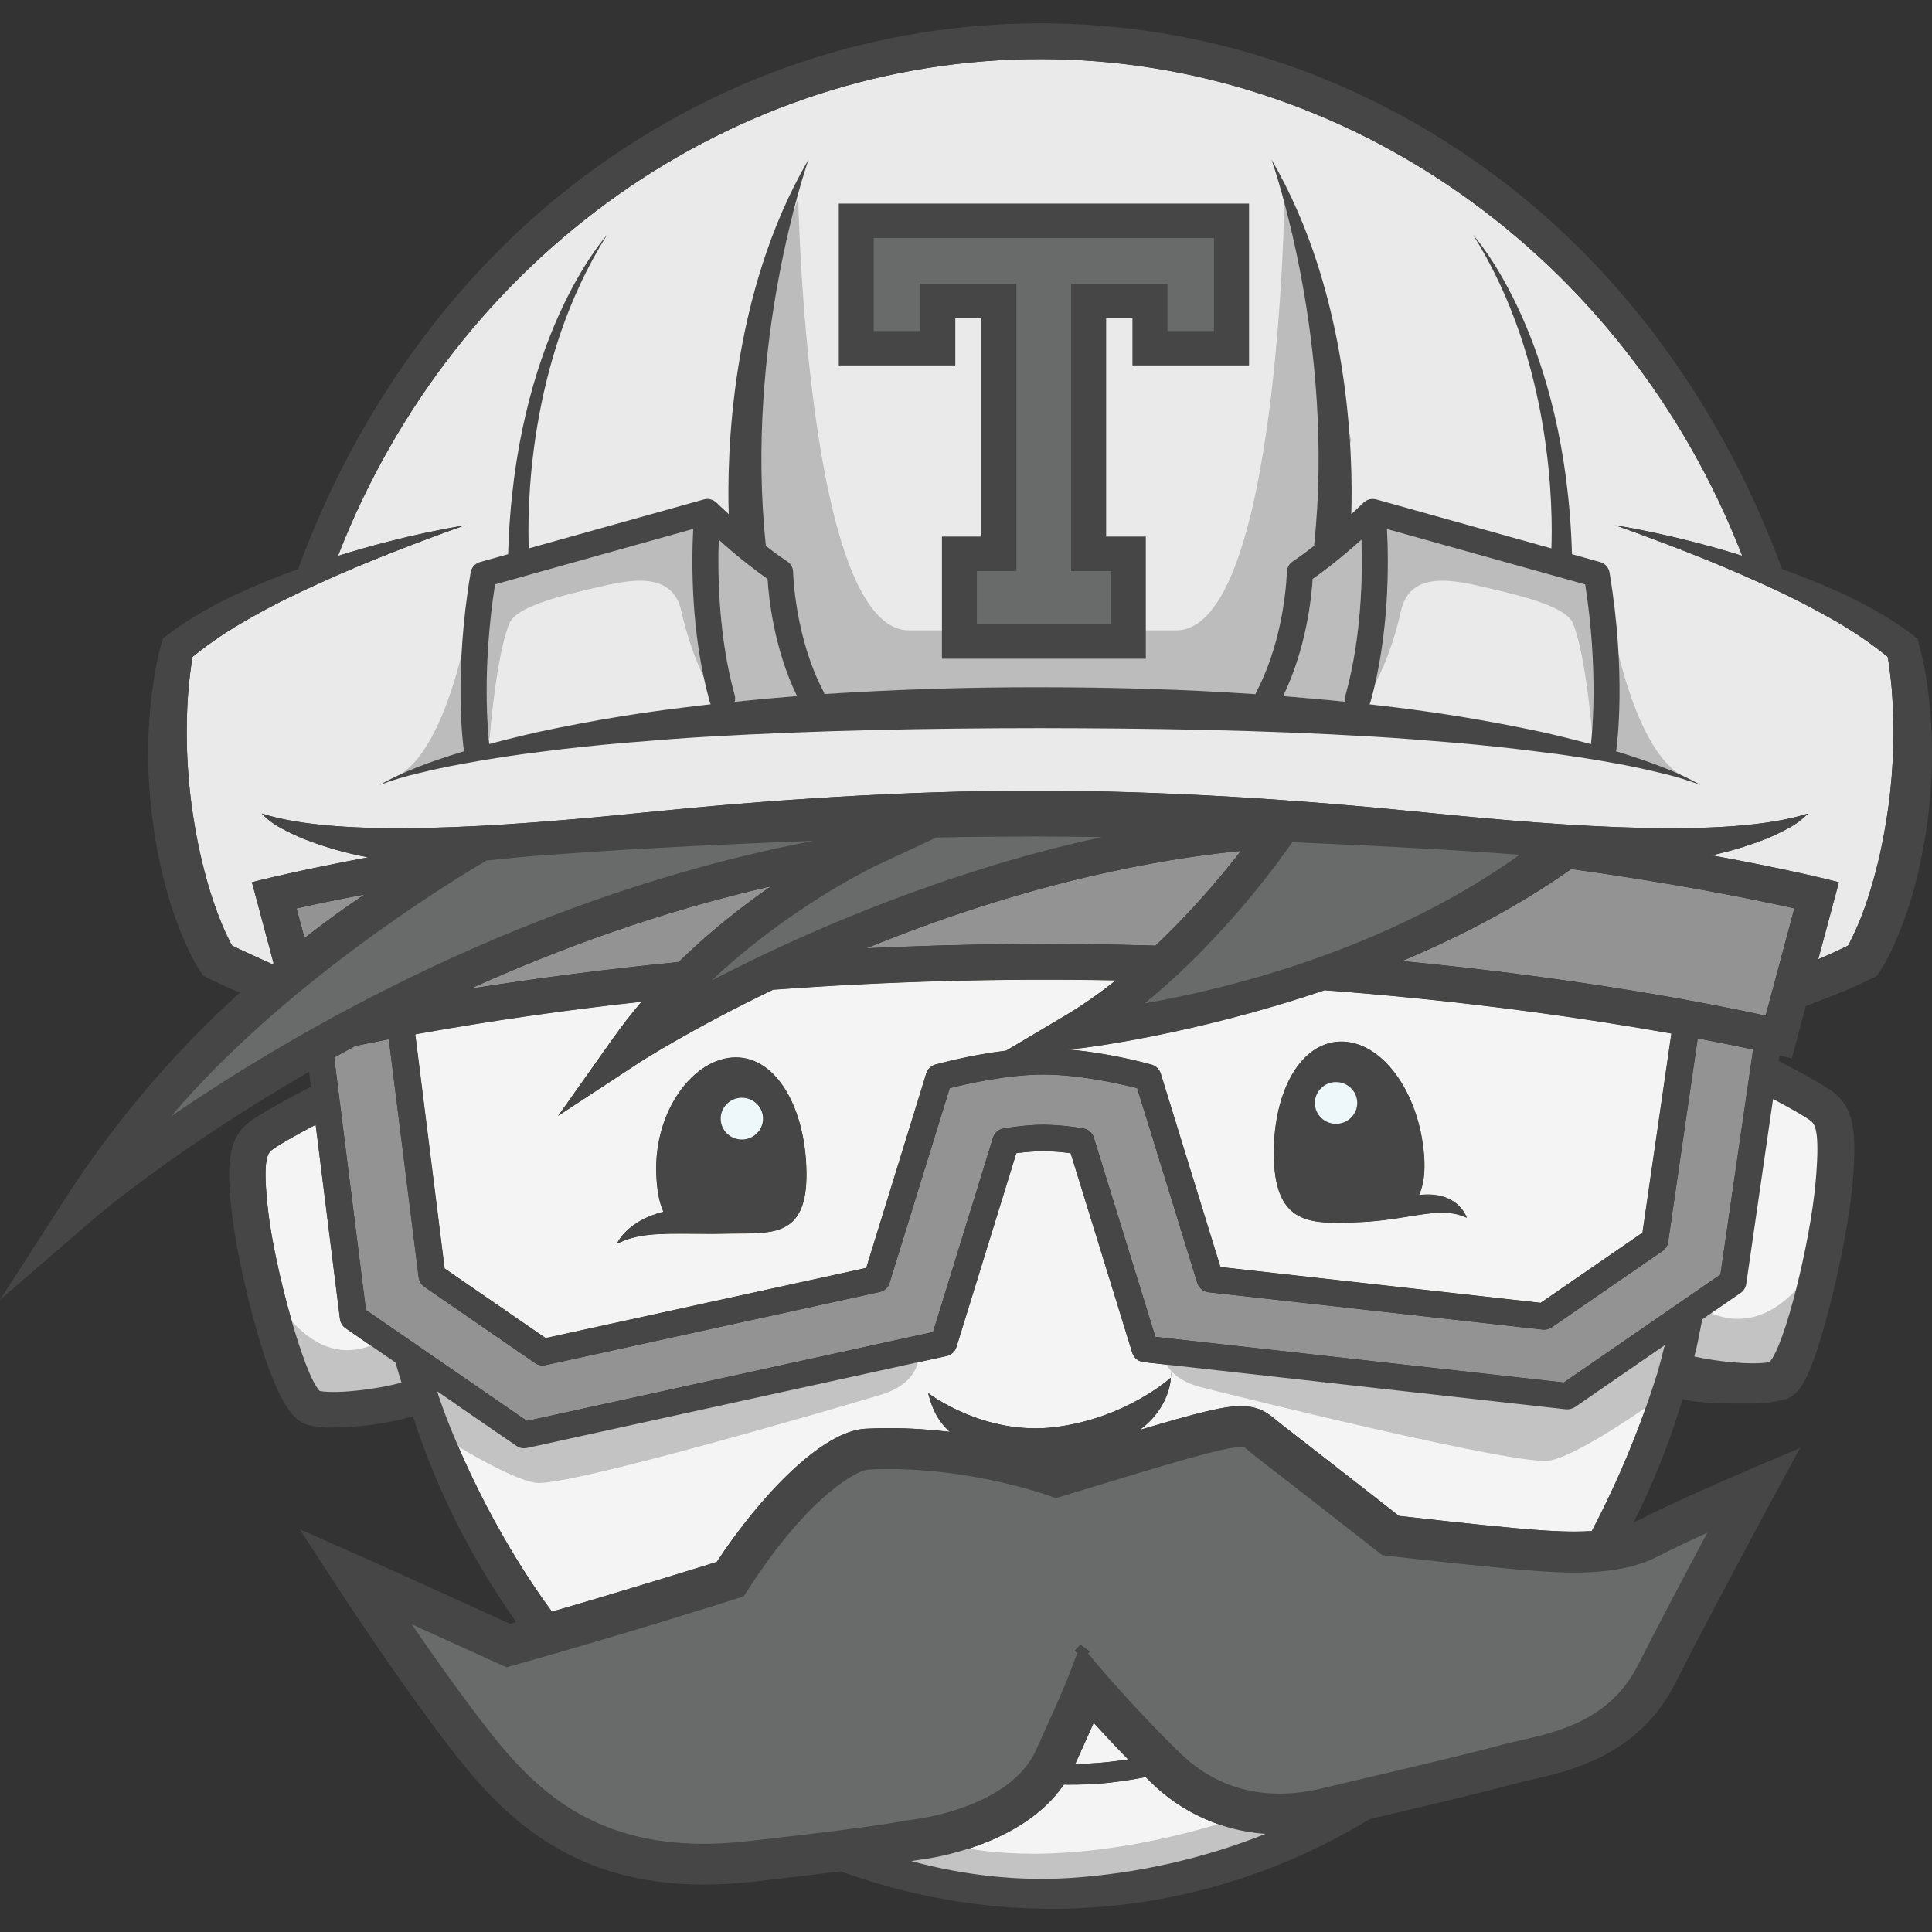 <svg width="26" height="26" viewBox="0 0 26 26" fill="none" xmlns="http://www.w3.org/2000/svg">
<rect x="0" y="0" width="26" height="26" fill="#333333" stroke="none"/>
<path d="M25.459 9.279C25.446 9.131 25.428 8.985 25.404 8.839C25.162 8.644 24.903 8.469 24.63 8.318C24.328 8.147 24.017 7.99 23.699 7.85C23.38 7.704 23.056 7.567 22.729 7.439C22.566 7.374 22.401 7.311 22.236 7.25C22.071 7.187 21.904 7.128 21.737 7.068C22.087 7.127 22.435 7.201 22.779 7.29C23.003 7.347 23.225 7.411 23.447 7.479C21.872 3.432 18.107 0.795 13.997 0.795C9.886 0.795 6.122 3.432 4.548 7.481C4.77 7.412 4.992 7.349 5.216 7.291C5.56 7.202 5.908 7.128 6.258 7.069C6.09 7.129 5.924 7.188 5.759 7.251C5.594 7.312 5.429 7.375 5.265 7.44C4.937 7.57 4.613 7.704 4.295 7.851C3.977 7.994 3.664 8.148 3.365 8.319C3.089 8.475 2.825 8.647 2.591 8.84C2.567 8.986 2.549 9.133 2.536 9.28C2.521 9.452 2.515 9.625 2.513 9.799C2.51 10.146 2.533 10.493 2.578 10.836C2.626 11.18 2.69 11.523 2.786 11.854C2.832 12.018 2.885 12.181 2.947 12.34C2.992 12.457 3.043 12.571 3.1 12.683L3.122 12.725L3.201 12.763L3.357 12.837C3.444 12.876 3.565 12.932 3.665 12.976C3.671 12.972 3.676 12.967 3.681 12.962L3.39 11.873C3.452 11.856 4.003 11.716 4.954 11.538C4.657 11.483 4.367 11.4 4.087 11.29C3.984 11.248 3.883 11.2 3.786 11.147C3.688 11.095 3.598 11.029 3.521 10.949C4.566 11.284 6.725 11.132 8.643 10.937C10.398 10.759 12.157 10.644 13.925 10.64C15.694 10.644 17.453 10.759 19.207 10.937C21.127 11.132 23.285 11.284 24.329 10.949C24.253 11.029 24.163 11.096 24.065 11.147C23.968 11.2 23.867 11.247 23.765 11.29C23.558 11.371 23.345 11.438 23.128 11.49C23.096 11.498 23.063 11.504 23.031 11.511C24.074 11.701 24.681 11.856 24.746 11.873L24.468 12.91C24.524 12.886 24.581 12.862 24.636 12.837L24.793 12.763L24.871 12.725L24.893 12.683C24.949 12.571 25.001 12.457 25.047 12.34C25.108 12.183 25.161 12.019 25.208 11.854C25.303 11.523 25.367 11.181 25.416 10.836C25.484 10.32 25.499 9.798 25.459 9.279Z" fill="#EAEAEA"/>
<path fill-rule="evenodd" clip-rule="evenodd" d="M14.768 23.726C14.907 23.715 15.045 23.699 15.182 23.678C15.003 23.494 14.844 23.323 14.718 23.185C14.657 23.322 14.576 23.505 14.469 23.739L14.501 23.739C14.559 23.739 14.622 23.735 14.684 23.731C14.712 23.729 14.741 23.727 14.768 23.726ZM17.031 24.68C16.446 24.638 15.896 24.389 15.483 23.979C15.461 23.958 15.439 23.936 15.419 23.915C15.209 23.957 14.997 23.987 14.784 24.005C14.752 24.006 14.719 24.008 14.687 24.01C14.63 24.013 14.573 24.016 14.512 24.016L14.372 24.017L14.318 24.016C13.746 24.853 12.477 25.016 12.419 25.022C12.367 25.029 12.315 25.037 12.264 25.046C12.96 25.239 13.684 25.315 14.405 25.273C15.307 25.213 16.193 25.013 17.031 24.68Z" fill="#F4F4F4"/>
<path fill-rule="evenodd" clip-rule="evenodd" d="M16.564 11.623L16.7 11.451C16.279 11.493 15.859 11.553 15.443 11.631C14.037 11.89 12.739 12.321 11.659 12.762C12.955 12.699 14.254 12.687 15.551 12.726C15.913 12.381 16.252 12.012 16.564 11.623ZM9.133 12.947C9.518 12.573 9.934 12.232 10.377 11.927C8.892 12.266 7.526 12.765 6.329 13.306C7.26 13.158 8.195 13.039 9.133 12.947ZM23.593 14.124L23.153 17.153L21.045 18.605L15.549 17.991L14.721 15.31C14.701 15.245 14.645 15.196 14.577 15.185C14.401 15.155 14.222 15.139 14.043 15.136C13.892 15.136 13.713 15.153 13.508 15.185C13.44 15.197 13.384 15.245 13.364 15.31L12.557 17.925L7.091 19.122L4.925 17.629L4.498 14.231C4.591 14.179 4.685 14.127 4.781 14.076C4.915 14.048 5.065 14.018 5.233 13.986L5.635 17.193C5.641 17.243 5.67 17.288 5.711 17.317L7.201 18.344C7.243 18.372 7.295 18.382 7.344 18.371L11.838 17.387C11.902 17.374 11.953 17.327 11.971 17.266L12.781 14.644C12.998 14.589 13.554 14.461 14.043 14.461C14.53 14.461 15.087 14.589 15.304 14.644L16.113 17.266C16.134 17.334 16.194 17.383 16.266 17.391L20.76 17.893C20.804 17.898 20.848 17.887 20.884 17.862L22.374 16.835C22.415 16.807 22.442 16.763 22.449 16.714L22.847 13.974C23.146 14.031 23.396 14.082 23.593 14.124ZM23.761 13.668L24.148 12.224C23.586 12.099 22.552 11.89 21.145 11.694C20.426 12.202 19.639 12.609 18.866 12.933C21.232 13.16 22.97 13.496 23.761 13.668Z" fill="#939393"/>
<path fill-rule="evenodd" clip-rule="evenodd" d="M14.332 13.668C14.57 13.527 14.798 13.365 15.015 13.193C13.477 13.164 11.938 13.206 10.404 13.319C9.285 13.858 8.6 14.301 8.585 14.312L7.51 15.017L8.248 13.974C8.37 13.802 8.5 13.638 8.632 13.481C7.613 13.592 6.598 13.738 5.589 13.919L5.984 17.07L7.343 18.006L11.657 17.062L12.464 14.445C12.482 14.387 12.528 14.343 12.587 14.326L12.589 14.325C12.631 14.314 13.054 14.197 13.54 14.138L14.332 13.668ZM9.315 16.604C8.873 16.6 8.571 16.598 8.299 16.742C8.307 16.724 8.441 16.428 8.928 16.308C8.874 16.191 8.841 16.029 8.832 15.804C8.798 14.942 9.339 14.235 9.897 14.23C10.456 14.225 10.845 14.922 10.854 15.785C10.862 16.597 10.451 16.599 9.937 16.601C9.905 16.601 9.872 16.601 9.839 16.601L9.675 16.604L9.671 16.604C9.61 16.605 9.551 16.606 9.494 16.605C9.432 16.605 9.372 16.604 9.315 16.604ZM19.739 16.389C19.733 16.368 19.616 16.021 19.096 16.082C19.157 15.954 19.183 15.781 19.164 15.543C19.095 14.682 18.586 13.998 18.029 14.017C17.471 14.037 17.113 14.75 17.144 15.614C17.174 16.476 17.643 16.47 18.201 16.451C18.501 16.445 18.748 16.405 18.959 16.371C19.275 16.32 19.514 16.282 19.739 16.389ZM22.103 16.589L22.492 13.909C21.395 13.713 19.79 13.475 17.825 13.326C16.05 13.928 14.565 14.108 14.475 14.114L14.372 14.121C14.752 14.157 15.129 14.226 15.498 14.326C15.556 14.344 15.603 14.388 15.621 14.446L16.424 17.05L20.733 17.532L22.103 16.589Z" fill="#E5CBA4"/>
<path fill-rule="evenodd" clip-rule="evenodd" d="M14.332 13.668C14.57 13.527 14.798 13.365 15.015 13.193C13.477 13.164 11.938 13.206 10.404 13.319C9.285 13.858 8.6 14.301 8.585 14.312L7.51 15.017L8.248 13.974C8.37 13.802 8.5 13.638 8.632 13.481C7.613 13.592 6.598 13.738 5.589 13.919L5.984 17.07L7.343 18.006L11.657 17.062L12.464 14.445C12.482 14.387 12.528 14.343 12.587 14.326L12.589 14.325C12.631 14.314 13.054 14.197 13.54 14.138L14.332 13.668ZM9.315 16.604C8.873 16.6 8.571 16.598 8.299 16.742C8.307 16.724 8.441 16.428 8.928 16.308C8.874 16.191 8.841 16.029 8.832 15.804C8.798 14.942 9.339 14.235 9.897 14.23C10.456 14.225 10.845 14.922 10.854 15.785C10.862 16.597 10.451 16.599 9.937 16.601C9.905 16.601 9.872 16.601 9.839 16.601L9.675 16.604L9.671 16.604C9.61 16.605 9.551 16.606 9.494 16.605C9.432 16.605 9.372 16.604 9.315 16.604ZM19.739 16.389C19.733 16.368 19.616 16.021 19.096 16.082C19.157 15.954 19.183 15.781 19.164 15.543C19.095 14.682 18.586 13.998 18.029 14.017C17.471 14.037 17.113 14.75 17.144 15.614C17.174 16.476 17.643 16.47 18.201 16.451C18.501 16.445 18.748 16.405 18.959 16.371C19.275 16.32 19.514 16.282 19.739 16.389ZM22.103 16.589L22.492 13.909C21.395 13.713 19.79 13.475 17.825 13.326C16.05 13.928 14.565 14.108 14.475 14.114L14.372 14.121C14.752 14.157 15.129 14.226 15.498 14.326C15.556 14.344 15.603 14.388 15.621 14.446L16.424 17.05L20.733 17.532L22.103 16.589Z" fill="#F4F4F4"/>
<path fill-rule="evenodd" clip-rule="evenodd" d="M5.403 18.606C5.375 18.518 5.348 18.427 5.322 18.338L4.651 17.875C4.609 17.846 4.582 17.801 4.575 17.751L4.248 15.135C4.006 15.263 3.726 15.42 3.651 15.482C3.587 15.534 3.537 15.669 3.608 16.292C3.695 17.061 4.09 18.509 4.303 18.72C4.558 18.764 5.125 18.687 5.403 18.606ZM15.756 18.541L15.776 18.374L15.39 18.33C15.318 18.323 15.258 18.273 15.237 18.205L14.409 15.519C14.269 15.501 14.147 15.492 14.042 15.492C13.938 15.492 13.816 15.501 13.677 15.519L12.871 18.127C12.852 18.189 12.802 18.235 12.738 18.249L7.091 19.486C7.042 19.497 6.99 19.486 6.948 19.457L6.743 19.316L6.129 18.893V18.892L5.88 18.721C5.894 18.765 5.91 18.809 5.926 18.852C5.929 18.862 5.933 18.873 5.937 18.884L5.937 18.884C5.985 19.023 6.46 20.371 7.427 21.689C8.453 21.391 9.341 21.114 9.637 21.022L9.645 21.02C10.229 20.135 11.059 19.257 11.649 19.227C11.751 19.222 11.857 19.219 11.961 19.219C12.251 19.219 12.527 19.239 12.782 19.269C12.59 19.098 12.534 18.9 12.501 18.787C12.497 18.772 12.493 18.759 12.489 18.747C12.489 18.747 13.243 19.327 14.202 19.205C15.16 19.084 15.756 18.541 15.756 18.541Z" fill="#F4F4F4"/>
<path d="M22.221 18.23L22.403 18.104C22.373 18.228 22.34 18.352 22.306 18.474C22.077 19.209 21.781 19.922 21.422 20.605C21.348 20.61 21.271 20.612 21.187 20.612C20.931 20.612 20.669 20.591 20.38 20.565C19.877 20.52 19.079 20.429 18.826 20.401C18.302 19.99 17.776 19.58 17.248 19.171L17.183 19.118C17.074 19.027 16.95 18.924 16.7 18.924C16.472 18.924 16.14 19.006 15.336 19.245C15.754 18.938 15.756 18.542 15.756 18.542L15.776 18.375L21.073 18.967C21.117 18.972 21.161 18.961 21.197 18.936L21.729 18.569L22.221 18.23Z" fill="#F4F4F4"/>
<path fill-rule="evenodd" clip-rule="evenodd" d="M18.107 9.355C18.327 8.568 18.338 7.728 18.323 7.264C18.146 7.421 17.907 7.623 17.666 7.792C17.651 8.034 17.583 8.723 17.27 9.369C17.549 9.391 17.828 9.416 18.107 9.445C18.099 9.415 18.099 9.384 18.107 9.355ZM10.726 9.367C10.412 8.722 10.344 8.034 10.329 7.792C10.088 7.623 9.849 7.421 9.674 7.264C9.658 7.729 9.669 8.57 9.888 9.355C9.896 9.384 9.896 9.415 9.888 9.444C10.167 9.415 10.446 9.389 10.726 9.367Z" fill="#BCBCBC"/>
<path fill-rule="evenodd" clip-rule="evenodd" d="M18.96 16.371C19.276 16.32 19.514 16.282 19.739 16.389C19.734 16.368 19.616 16.021 19.097 16.082C19.157 15.954 19.183 15.78 19.165 15.543C19.096 14.683 18.587 13.998 18.029 14.017C17.471 14.037 17.114 14.751 17.144 15.613C17.175 16.476 17.644 16.47 18.202 16.451C18.502 16.445 18.748 16.405 18.96 16.371ZM18.265 14.84C18.267 14.995 18.143 15.122 17.986 15.126C17.828 15.128 17.698 15.005 17.695 14.85C17.693 14.695 17.818 14.568 17.975 14.566C18.132 14.563 18.261 14.686 18.265 14.84Z" fill="#464646"/>
<ellipse cx="17.98" cy="14.843" rx="0.285" ry="0.281" transform="rotate(-1.049 17.98 14.843)" fill="#EEF7FA"/>
<path fill-rule="evenodd" clip-rule="evenodd" d="M9.935 16.6C10.449 16.599 10.861 16.598 10.853 15.785C10.845 14.922 10.455 14.225 9.897 14.229C9.338 14.234 8.798 14.941 8.831 15.803C8.84 16.028 8.874 16.19 8.927 16.307C8.441 16.427 8.306 16.724 8.299 16.742C8.57 16.599 8.871 16.601 9.311 16.603C9.37 16.604 9.43 16.604 9.494 16.604C9.554 16.606 9.614 16.605 9.675 16.604C9.728 16.603 9.782 16.603 9.838 16.601C9.871 16.601 9.903 16.601 9.935 16.6ZM10.242 15.19C10.192 15.279 10.095 15.335 9.991 15.334C9.837 15.332 9.712 15.212 9.708 15.061C9.704 14.91 9.822 14.783 9.976 14.773C10.08 14.767 10.179 14.817 10.235 14.904C10.29 14.99 10.293 15.1 10.242 15.19Z" fill="#464646"/>
<ellipse cx="9.984" cy="15.054" rx="0.285" ry="0.281" transform="rotate(-1.473 9.984 15.054)" fill="#EEF7FA"/>
<path fill-rule="evenodd" clip-rule="evenodd" d="M6.855 8.389C6.677 8.815 6.59 9.927 6.59 9.927L6.438 10.016L6.347 9.846L6.539 7.699L9.473 7L9.655 9.427C9.513 9.237 9.3 8.808 9.168 8.219C9.044 7.663 8.431 7.81 8.005 7.912C7.979 7.918 7.954 7.924 7.93 7.929C7.504 8.03 6.946 8.169 6.855 8.389ZM21.168 8.389C21.345 8.815 21.432 9.927 21.432 9.927L21.584 10.016L21.676 9.846L21.483 7.699L18.55 7L18.366 9.427C18.509 9.237 18.723 8.808 18.854 8.219C18.979 7.663 19.592 7.81 20.019 7.912C20.044 7.918 20.069 7.924 20.093 7.929C20.519 8.03 21.077 8.169 21.168 8.389Z" fill="#BCBCBC"/>
<path fill-rule="evenodd" clip-rule="evenodd" d="M17.286 2.665C17.286 2.665 17.208 8.483 15.827 8.483H13.893H12.235C10.854 8.483 10.742 2.667 10.742 2.667L10.064 4.642L10.074 7.351L10.556 7.728L10.775 8.891L11.082 9.57L16.994 9.581L17.268 9.096L17.498 8.277L17.531 7.76L18.184 5.926L17.286 2.665ZM21.636 8.09C21.636 8.09 21.921 10.097 22.673 10.459L21.619 10.146L21.636 8.09ZM5.321 10.459C6.073 10.097 6.358 8.09 6.358 8.09L6.375 10.146L5.321 10.459Z" fill="#BCBCBC"/>
<path fill-rule="evenodd" clip-rule="evenodd" d="M21.838 10.138C22.197 10.253 22.556 10.375 22.883 10.563C22.708 10.498 22.529 10.444 22.347 10.402C22.166 10.357 21.983 10.319 21.801 10.284C21.435 10.216 21.066 10.159 20.696 10.115C20.327 10.067 19.956 10.028 19.585 9.996L19.523 9.991C19.172 9.962 18.822 9.933 18.471 9.913C16.983 9.824 15.49 9.801 13.997 9.799C12.504 9.8 11.012 9.828 9.524 9.914C9.171 9.934 8.82 9.963 8.468 9.992L8.468 9.992L8.409 9.997C8.038 10.028 7.668 10.067 7.298 10.115C6.928 10.159 6.56 10.217 6.194 10.285C6.01 10.319 5.829 10.358 5.647 10.402C5.464 10.444 5.285 10.498 5.11 10.563C5.436 10.376 5.797 10.252 6.156 10.137L6.247 10.11L6.241 10.087C6.235 10.046 6.102 9.082 6.334 7.702C6.345 7.636 6.394 7.583 6.459 7.564L6.838 7.458C6.92 4.564 8.132 3.203 8.17 3.161C7.087 4.874 7.097 6.907 7.116 7.38L9.473 6.721L9.478 6.719C9.488 6.717 9.498 6.716 9.508 6.715L9.518 6.715C9.53 6.714 9.543 6.716 9.556 6.718L9.563 6.721C9.572 6.723 9.582 6.726 9.592 6.73C9.594 6.731 9.595 6.732 9.597 6.733C9.599 6.734 9.6 6.735 9.603 6.736L9.626 6.751L9.629 6.752C9.63 6.753 9.631 6.754 9.633 6.755L9.637 6.759L9.643 6.765C9.645 6.767 9.707 6.828 9.807 6.919C9.783 6.155 9.82 3.963 10.881 2.147C10.859 2.21 10.018 4.632 10.307 7.346C10.401 7.42 10.5 7.493 10.597 7.557C10.643 7.588 10.672 7.64 10.673 7.696L10.673 7.698C10.675 7.75 10.704 8.589 11.082 9.306C11.087 9.317 11.092 9.328 11.095 9.34C12.06 9.278 13.028 9.247 13.995 9.249C14.962 9.249 15.93 9.276 16.895 9.342C16.899 9.33 16.904 9.318 16.91 9.306C17.298 8.57 17.318 7.705 17.318 7.696C17.32 7.64 17.348 7.588 17.395 7.557C17.492 7.492 17.589 7.42 17.684 7.346C17.975 4.632 17.134 2.21 17.111 2.147C18.171 3.963 18.209 6.155 18.185 6.919C18.284 6.828 18.347 6.767 18.349 6.765C18.35 6.764 18.351 6.763 18.352 6.762C18.353 6.761 18.355 6.76 18.356 6.759L18.357 6.758L18.357 6.757C18.358 6.757 18.359 6.756 18.36 6.755L18.366 6.751L18.39 6.736C18.391 6.735 18.392 6.735 18.393 6.734L18.398 6.731L18.4 6.73C18.41 6.726 18.421 6.722 18.431 6.72C18.432 6.72 18.433 6.719 18.435 6.719C18.436 6.719 18.436 6.718 18.437 6.718C18.45 6.716 18.463 6.714 18.476 6.715L18.485 6.715C18.495 6.716 18.505 6.718 18.515 6.719L18.521 6.721L20.878 7.38C20.896 6.906 20.906 4.874 19.824 3.161C19.861 3.202 21.073 4.564 21.155 7.458L21.535 7.564C21.6 7.583 21.648 7.636 21.66 7.702C21.891 9.082 21.757 10.046 21.752 10.087C21.751 10.094 21.749 10.101 21.747 10.108L21.746 10.11C21.777 10.118 21.808 10.128 21.838 10.138ZM21.41 10.014C21.428 9.859 21.512 9.015 21.333 7.865L18.665 7.119C18.689 7.563 18.7 8.527 18.444 9.446C18.44 9.458 18.436 9.469 18.431 9.479L18.456 9.482C18.474 9.483 18.492 9.485 18.509 9.488C19.26 9.571 20.006 9.692 20.744 9.85C20.967 9.9 21.189 9.955 21.41 10.014ZM18.322 7.264C18.338 7.728 18.326 8.568 18.107 9.354C18.099 9.384 18.099 9.415 18.107 9.444C17.828 9.415 17.549 9.391 17.269 9.368C17.582 8.722 17.651 8.034 17.666 7.791C17.907 7.623 18.146 7.421 18.322 7.264ZM10.725 9.367C10.412 8.722 10.344 8.035 10.329 7.792C10.1 7.629 9.881 7.453 9.673 7.264C9.658 7.729 9.669 8.57 9.888 9.355C9.896 9.384 9.896 9.415 9.888 9.444C10.166 9.415 10.446 9.389 10.725 9.367ZM9.552 9.446C9.555 9.457 9.559 9.468 9.564 9.478L9.485 9.487C9.111 9.531 8.736 9.578 8.364 9.639C7.991 9.7 7.62 9.77 7.251 9.849C7.027 9.899 6.806 9.954 6.584 10.013C6.566 9.858 6.483 9.013 6.662 7.864L9.329 7.118C9.306 7.563 9.295 8.527 9.552 9.446Z" fill="#464646"/>
<path d="M16.809 2.74V4.918H15.24V4.282H14.886V7.221H15.42V8.865H12.676V7.221H13.208V4.282H12.856V4.918H11.288V2.74H16.809Z" fill="#464646"/>
<path fill-rule="evenodd" clip-rule="evenodd" d="M12.496 10.987L9.31 13.21L9.482 13.346C9.612 13.243 15.142 11.581 15.142 11.581L16.308 10.862C15.526 10.958 12.496 10.987 12.496 10.987ZM6.146 11.387C6.146 11.387 2.101 14.189 1.942 15.256L2.246 15.195C2.246 15.195 7.09 12.035 10.931 11.65L11.018 11.171L6.146 11.387ZM20.92 11.497C20.92 11.497 17.529 13.677 15.266 13.677C15.266 13.677 15.28 13.511 15.141 13.567L15.299 13.189L17.242 11.01L18.056 11.232C18.056 11.232 19.77 11.345 19.824 11.291L20.92 11.497Z" fill="#696A6A"/>
<path fill-rule="evenodd" clip-rule="evenodd" d="M22.65 20.63L21.951 20.823L18.721 20.755L16.701 19.209L14.259 19.81L11.434 19.569L9.853 21.27L6.885 22.142L5.403 21.69L5.328 21.627L5.993 23.229C5.993 23.229 7.5 24.818 8.341 25.005C9.182 25.192 10.702 24.991 11.842 24.817C12.982 24.644 13.891 24.243 14.258 23.589C14.624 22.935 14.679 22.748 14.679 22.748C14.679 22.748 15.765 24.257 16.701 24.43C17.638 24.604 20.42 23.669 20.42 23.669C20.42 23.669 22.116 23.215 22.415 22.641C22.714 22.067 23.501 20.184 23.501 20.184L22.65 20.63ZM5.714 21.935L5.667 21.914L5.405 21.692L5.714 21.935ZM14.464 22.215L14.485 22.233L14.531 22.174L14.654 22.266L14.641 22.251L14.662 22.224C14.654 22.218 14.646 22.212 14.638 22.206C14.606 22.182 14.575 22.159 14.543 22.137L14.54 22.134C14.515 22.161 14.489 22.188 14.464 22.215Z" fill="#696A6A"/>
<path d="M3.99 12.225C4.219 12.173 4.528 12.109 4.907 12.037C4.674 12.193 4.398 12.389 4.098 12.624L3.99 12.225H3.99Z" fill="#939393"/>
<path fill-rule="evenodd" clip-rule="evenodd" d="M16.168 18.67C15.585 18.521 15.631 18.114 15.631 18.114L21.072 18.779L22.508 17.936L22.292 18.842C22.292 18.842 21.267 19.58 20.855 19.656C20.442 19.731 16.751 18.819 16.168 18.67ZM11.852 18.771C12.428 18.598 12.364 18.193 12.364 18.193L7.048 19.266L5.485 18.308L5.742 19.204C5.742 19.204 6.797 19.898 7.213 19.955C7.629 20.013 11.276 18.944 11.852 18.771Z" fill="#C3C3C3"/>
<path d="M3.693 17.448C3.693 17.448 4.198 18.442 5.015 18.098L5.598 18.308L5.54 18.729L4.316 18.882L3.985 18.691L3.693 17.448V17.448Z" fill="#C3C3C3"/>
<path d="M22.689 17.929C22.661 18.027 22.632 18.349 22.602 18.445C22.903 18.532 23.639 18.513 23.917 18.465C24.146 18.237 24.575 16.67 24.669 15.837C24.745 15.163 24.568 14.895 24.498 14.838C24.417 14.771 24.114 14.602 23.852 14.464L23.43 17.228C23.423 17.282 23.393 17.331 23.348 17.361L22.689 17.929Z" fill="#F4F4F4"/>
<path fill-rule="evenodd" clip-rule="evenodd" d="M23.022 17.67C23.905 18.043 24.452 16.967 24.452 16.967L24.137 18.312L23.779 18.519L22.454 18.354L22.391 17.898L23.022 17.67ZM17.99 24.452C14.601 26.473 11.606 24.988 11.606 24.988L12.646 24.793C14.526 25.304 16.901 24.379 16.901 24.379L17.99 24.452Z" fill="#C3C3C3"/>
<path d="M16.337 4.455V3.203H11.758V4.455H12.384V3.819H13.679V7.685H13.146V8.402H14.948V7.685H14.415V3.819H15.711V4.455H16.337Z" fill="#696A6A"/>
<path fill-rule="evenodd" clip-rule="evenodd" d="M25.991 9.783C26.029 10.53 25.946 11.279 25.747 12.001C25.671 12.276 25.571 12.544 25.449 12.803C25.428 12.847 25.405 12.891 25.381 12.934L25.345 12.999C25.33 13.024 25.315 13.049 25.299 13.073L25.261 13.131L25.201 13.161C25.143 13.19 25.085 13.218 25.026 13.245L24.858 13.32C24.744 13.367 24.631 13.412 24.517 13.456C24.438 13.486 24.367 13.514 24.301 13.542L24.113 14.244C24.109 14.243 24.052 14.228 23.947 14.204L23.936 14.277C24.144 14.384 24.551 14.6 24.69 14.712C24.969 14.939 24.988 15.299 24.927 15.971C24.895 16.316 24.779 16.987 24.617 17.604C24.338 18.665 24.19 18.79 23.999 18.838C23.871 18.87 23.74 18.886 23.608 18.887L23.521 18.887H23.521C23.238 18.888 22.886 18.889 22.642 18.831C22.473 19.402 22.252 19.956 21.984 20.489L21.994 20.484L22.009 20.478C22.02 20.473 22.03 20.468 22.04 20.463C22.481 20.235 23.292 19.884 23.461 19.811L23.461 19.811L23.491 19.798L24.225 19.485L23.849 20.18C23.841 20.195 23.035 21.685 22.541 22.659C22.052 23.623 21.133 23.833 20.583 23.957L20.526 23.97L20.526 23.97C20.464 23.985 20.407 23.998 20.358 24.011C19.997 24.111 19.297 24.277 18.641 24.432L18.641 24.432L18.46 24.474C18.452 24.477 18.443 24.479 18.435 24.48C18.001 24.744 17.528 24.979 17.011 25.172C15.117 25.878 13.121 25.838 11.311 25.184C11.017 25.221 10.631 25.267 10.116 25.325C9.893 25.349 9.675 25.362 9.468 25.362C7.744 25.362 6.83 24.5 6.163 23.657C5.462 22.77 4.608 21.463 4.542 21.361L4.542 21.361L4.539 21.356L4.032 20.579L4.888 20.958C5.298 21.139 6.516 21.694 6.864 21.853C6.892 21.845 6.92 21.837 6.948 21.829C6.346 20.98 5.877 20.047 5.557 19.061C5.21 19.157 4.851 19.207 4.49 19.211C4.382 19.213 4.274 19.203 4.167 19.182C3.976 19.14 3.758 18.958 3.461 17.93C3.289 17.332 3.16 16.681 3.123 16.345C3.048 15.691 3.062 15.339 3.339 15.113C3.505 14.976 4.068 14.685 4.184 14.625L4.159 14.423C2.372 15.457 1.3 16.37 1.278 16.389L0 17.493L0.911 16.079C1.561 15.077 2.341 14.162 3.23 13.357L3.138 13.32L2.969 13.245C2.911 13.218 2.853 13.19 2.795 13.161L2.735 13.131L2.696 13.073C2.679 13.047 2.67 13.031 2.659 13.013L2.659 13.013L2.651 12.999L2.613 12.934C2.544 12.806 2.483 12.673 2.43 12.538C2.36 12.362 2.299 12.183 2.248 12.001C2.147 11.64 2.077 11.272 2.037 10.9C1.962 10.249 1.984 9.592 2.104 8.948C2.123 8.854 2.143 8.767 2.172 8.664L2.192 8.592L2.245 8.551C2.543 8.321 2.865 8.147 3.192 7.993C3.461 7.868 3.735 7.758 4.012 7.658C4.785 5.548 6.113 3.678 7.859 2.374C9.664 1.026 11.787 0.314 13.998 0.314C16.208 0.314 18.331 1.026 20.136 2.374C21.882 3.678 23.21 5.549 23.982 7.658C24.259 7.758 24.533 7.868 24.804 7.993C25.131 8.148 25.452 8.322 25.75 8.552L25.803 8.593L25.823 8.665C25.874 8.849 25.912 9.037 25.937 9.226C25.963 9.41 25.982 9.596 25.991 9.783ZM4.295 7.85C4.613 7.703 4.938 7.57 5.265 7.44C5.594 7.31 5.925 7.186 6.258 7.068C5.908 7.128 5.56 7.202 5.216 7.291C4.992 7.348 4.769 7.413 4.548 7.481C6.122 3.432 9.887 0.795 13.997 0.795C18.107 0.795 21.872 3.432 23.446 7.481C23.225 7.413 23.002 7.348 22.778 7.292C22.434 7.205 22.086 7.126 21.736 7.069L21.772 7.082L21.773 7.082L21.773 7.082L21.773 7.082L21.773 7.082L21.773 7.082L21.773 7.082L21.773 7.082L21.773 7.082L21.773 7.082C21.928 7.138 22.082 7.192 22.235 7.251C22.4 7.312 22.565 7.375 22.729 7.44C23.056 7.568 23.38 7.704 23.699 7.85C24.017 7.991 24.327 8.147 24.63 8.318C24.903 8.47 25.162 8.644 25.404 8.84C25.415 8.9 25.424 8.961 25.432 9.022C25.442 9.107 25.452 9.193 25.459 9.279C25.5 9.798 25.485 10.319 25.417 10.835C25.369 11.18 25.305 11.522 25.209 11.852C25.163 12.018 25.11 12.182 25.049 12.339C25.003 12.455 24.951 12.57 24.895 12.682L24.873 12.724C24.852 12.735 24.83 12.745 24.809 12.755L24.794 12.762L24.637 12.836C24.598 12.854 24.559 12.871 24.519 12.888L24.47 12.909L24.748 11.873C24.683 11.855 24.076 11.7 23.034 11.51C23.284 11.456 23.529 11.382 23.767 11.289C23.87 11.247 23.97 11.199 24.068 11.146C24.166 11.094 24.255 11.027 24.332 10.948C23.287 11.284 21.129 11.131 19.209 10.937C17.455 10.759 15.695 10.643 13.927 10.639C12.159 10.643 10.4 10.759 8.645 10.937C6.726 11.131 4.568 11.284 3.523 10.948C3.6 11.028 3.689 11.095 3.788 11.146C3.884 11.2 3.986 11.246 4.088 11.289C4.369 11.399 4.659 11.483 4.956 11.537C4.005 11.716 3.453 11.856 3.392 11.873L3.682 12.961L3.679 12.964C3.675 12.968 3.671 12.972 3.666 12.976C3.601 12.947 3.526 12.913 3.458 12.881C3.422 12.865 3.388 12.849 3.358 12.836L3.201 12.762L3.187 12.755L3.187 12.755L3.186 12.755C3.165 12.745 3.144 12.735 3.123 12.724L3.1 12.682C3.043 12.57 2.992 12.456 2.947 12.339C2.886 12.182 2.833 12.018 2.786 11.852C2.601 11.183 2.509 10.492 2.513 9.798C2.515 9.624 2.521 9.451 2.536 9.279C2.543 9.192 2.553 9.107 2.564 9.022C2.571 8.961 2.58 8.9 2.591 8.84C2.833 8.644 3.092 8.47 3.365 8.318C3.664 8.147 3.977 7.994 4.295 7.85ZM14.849 22.495L14.642 22.252L14.661 22.225C14.621 22.195 14.582 22.165 14.542 22.137L14.54 22.135L14.539 22.134L14.464 22.215L14.498 22.247L14.372 22.577L14.372 22.577C14.367 22.59 14.292 22.782 13.941 23.555C13.6 24.308 12.396 24.471 12.352 24.477L12.351 24.477C12.293 24.485 12.246 24.492 12.192 24.501L12.192 24.501L12.192 24.501L12.153 24.508L12.152 24.508C11.943 24.544 11.555 24.612 10.051 24.779C9.848 24.802 9.651 24.813 9.465 24.813C7.985 24.813 7.213 24.096 6.601 23.32C6.251 22.877 5.852 22.312 5.541 21.859C5.891 22.017 6.251 22.181 6.481 22.286L6.481 22.286L6.482 22.286L6.485 22.288L6.486 22.288C6.628 22.353 6.719 22.394 6.723 22.395L6.817 22.438L6.916 22.41C8.416 21.989 9.831 21.54 9.909 21.515L9.912 21.514L10.008 21.483L10.063 21.399C10.904 20.09 11.561 19.784 11.678 19.777C11.771 19.773 11.867 19.77 11.962 19.77C13.103 19.77 14.06 20.109 14.116 20.128L14.118 20.129L14.208 20.163L14.299 20.134L14.327 20.126L14.327 20.126C15.795 19.678 16.467 19.474 16.699 19.474C16.714 19.474 16.724 19.474 16.734 19.476C16.753 19.481 16.77 19.495 16.821 19.538L16.821 19.538L16.902 19.604C17.485 20.055 18.179 20.597 18.437 20.799L18.541 20.88L18.603 20.929L18.682 20.938C19.23 21.002 19.779 21.06 20.328 21.113C20.633 21.139 20.907 21.163 21.187 21.163C21.658 21.163 22.022 21.094 22.3 20.95C22.48 20.857 22.734 20.737 22.976 20.627C22.697 21.15 22.32 21.864 22.04 22.413C21.669 23.145 20.967 23.306 20.456 23.422L20.443 23.425L20.443 23.425L20.442 23.425L20.442 23.425L20.442 23.425C20.358 23.444 20.278 23.462 20.206 23.482C19.822 23.588 19.029 23.775 18.329 23.94L18.152 23.981L18.151 23.982C18.02 24.012 17.892 24.042 17.772 24.071C17.584 24.116 17.398 24.138 17.221 24.138C16.703 24.138 16.251 23.953 15.877 23.588C15.314 23.04 14.854 22.501 14.849 22.495ZM24.373 15.088C24.439 15.141 24.491 15.28 24.432 15.926C24.36 16.718 24.021 18.108 23.813 18.331C23.582 18.375 23.097 18.323 22.802 18.255C22.84 18.106 22.858 18.015 22.881 17.892C22.889 17.852 22.898 17.807 22.908 17.756L23.425 17.4C23.466 17.372 23.493 17.328 23.5 17.28L23.861 14.79C24.081 14.907 24.306 15.033 24.373 15.088ZM23.761 13.669L24.148 12.225C23.587 12.1 22.553 11.89 21.145 11.695C20.427 12.203 19.64 12.61 18.867 12.934C21.232 13.16 22.97 13.497 23.761 13.669ZM23.592 14.124L23.152 17.152L21.044 18.606L15.547 17.991L14.719 15.311C14.7 15.245 14.644 15.197 14.575 15.186C14.372 15.154 14.192 15.137 14.042 15.137C13.891 15.137 13.712 15.154 13.507 15.186C13.439 15.197 13.383 15.245 13.363 15.311L12.556 17.927L7.09 19.123L4.923 17.629L4.497 14.231L4.78 14.076L4.804 14.071C4.933 14.045 5.075 14.016 5.232 13.986L5.634 17.193C5.641 17.243 5.668 17.288 5.71 17.317L7.201 18.344C7.242 18.372 7.294 18.382 7.344 18.371L11.838 17.387C11.902 17.373 11.952 17.327 11.971 17.266L12.781 14.643C12.997 14.588 13.553 14.46 14.043 14.46C14.53 14.46 15.086 14.588 15.303 14.643L16.113 17.266C16.134 17.333 16.194 17.382 16.266 17.39L20.76 17.892C20.804 17.897 20.847 17.886 20.883 17.861L22.375 16.835C22.415 16.807 22.442 16.763 22.449 16.715L22.847 13.975C23.096 14.021 23.345 14.071 23.592 14.124ZM22.103 16.588L22.492 13.909C20.948 13.637 19.39 13.443 17.825 13.327C16.051 13.929 14.565 14.108 14.476 14.114L14.372 14.122C14.752 14.158 15.129 14.227 15.498 14.327C15.557 14.344 15.602 14.388 15.621 14.446L16.425 17.051L20.733 17.533L22.103 16.588ZM22.221 18.229L22.403 18.103C22.373 18.228 22.34 18.352 22.305 18.474C22.076 19.208 21.78 19.921 21.421 20.604C21.348 20.608 21.27 20.611 21.187 20.611C20.931 20.611 20.669 20.59 20.379 20.564C19.876 20.518 19.078 20.429 18.826 20.4C18.609 20.23 17.866 19.649 17.248 19.17L17.182 19.117C17.074 19.026 16.951 18.922 16.7 18.922C16.472 18.922 16.139 19.005 15.336 19.244C15.753 18.936 15.756 18.54 15.756 18.54C15.756 18.54 15.161 19.084 14.201 19.206C13.243 19.327 12.49 18.747 12.49 18.747C12.493 18.759 12.497 18.771 12.501 18.785L12.501 18.785C12.533 18.898 12.589 19.097 12.783 19.27C12.527 19.24 12.251 19.22 11.962 19.22C11.857 19.22 11.752 19.223 11.65 19.228C11.06 19.258 10.229 20.136 9.646 21.02C9.36 21.109 8.464 21.389 7.428 21.689C6.461 20.371 5.985 19.024 5.937 18.885L5.938 18.884L5.938 18.884C5.918 18.831 5.898 18.777 5.881 18.722L6.129 18.892V18.894L6.744 19.317L6.949 19.457C6.99 19.487 7.042 19.497 7.092 19.486L12.739 18.249C12.802 18.235 12.853 18.189 12.872 18.128L13.677 15.519C13.815 15.501 13.938 15.492 14.043 15.492C14.165 15.493 14.287 15.502 14.408 15.519L15.238 18.205C15.258 18.273 15.318 18.322 15.39 18.33L15.775 18.373L21.073 18.966C21.116 18.97 21.16 18.959 21.197 18.935L21.729 18.568L22.221 18.229ZM20.449 11.504L20.445 11.503C20.019 11.471 19.593 11.443 19.167 11.42C18.575 11.386 17.982 11.359 17.391 11.334C17.356 11.384 17.286 11.484 17.186 11.619C16.863 12.048 16.224 12.835 15.405 13.503C16.565 13.298 18.578 12.792 20.319 11.596C20.337 11.584 20.354 11.572 20.371 11.559L20.372 11.559L20.372 11.559L20.372 11.559L20.372 11.559L20.372 11.559C20.398 11.54 20.423 11.522 20.449 11.504ZM16.7 11.451C16.659 11.504 16.613 11.562 16.564 11.623C16.252 12.012 15.914 12.381 15.551 12.726C14.254 12.689 12.955 12.7 11.659 12.762C12.738 12.321 14.037 11.89 15.443 11.632C15.853 11.555 16.274 11.494 16.7 11.451ZM17.031 24.68C16.446 24.639 15.896 24.39 15.483 23.98L15.418 23.915C15.209 23.956 14.997 23.986 14.784 24.004C14.751 24.006 14.719 24.007 14.687 24.009H14.686H14.686H14.686H14.686H14.686H14.686H14.686C14.629 24.012 14.572 24.015 14.512 24.015L14.371 24.017L14.317 24.015C13.746 24.852 12.477 25.015 12.418 25.022C12.367 25.029 12.315 25.037 12.264 25.046C12.971 25.237 13.693 25.319 14.405 25.273C15.307 25.213 16.193 25.013 17.031 24.68ZM15.183 23.678C15.044 23.698 14.906 23.716 14.769 23.726C14.737 23.728 14.705 23.73 14.672 23.732L14.672 23.732C14.614 23.736 14.556 23.739 14.502 23.739H14.47C14.577 23.505 14.658 23.322 14.719 23.184C14.845 23.323 15.003 23.494 15.183 23.678ZM14.332 13.668C14.57 13.527 14.798 13.365 15.015 13.194C13.477 13.164 11.938 13.207 10.404 13.32C9.285 13.858 8.6 14.301 8.585 14.312L7.51 15.018L8.248 13.976C8.37 13.803 8.499 13.638 8.632 13.482C7.613 13.593 6.598 13.739 5.589 13.92L5.984 17.07L7.343 18.007L11.657 17.063L12.465 14.446C12.483 14.388 12.528 14.344 12.587 14.326L12.592 14.325C12.646 14.31 13.063 14.196 13.54 14.139L14.332 13.668ZM13.928 11.257C14.228 11.258 14.529 11.261 14.829 11.265C14.336 11.372 13.849 11.499 13.367 11.645C12.058 12.047 10.789 12.566 9.577 13.195C10.583 12.247 11.654 11.716 11.776 11.657L11.787 11.651L12.602 11.271C13.045 11.262 13.487 11.258 13.927 11.257H13.928ZM9.133 12.946C9.556 12.533 9.992 12.193 10.377 11.927C8.893 12.266 7.526 12.764 6.33 13.306C7.26 13.159 8.195 13.039 9.133 12.946ZM10.949 11.316C10.432 11.415 9.92 11.534 9.413 11.674C6.287 12.534 3.756 14.028 2.303 15.022C3.798 13.262 5.977 11.917 6.545 11.582C6.822 11.551 7.101 11.525 7.38 11.505C7.815 11.473 8.25 11.444 8.688 11.42C9.441 11.378 10.195 11.344 10.949 11.316ZM5.403 18.606C5.375 18.517 5.348 18.427 5.323 18.337L4.651 17.875C4.609 17.846 4.582 17.801 4.575 17.751L4.248 15.136C4.005 15.263 3.726 15.42 3.651 15.482C3.586 15.534 3.537 15.669 3.607 16.292C3.694 17.06 4.09 18.509 4.303 18.72C4.558 18.764 5.125 18.687 5.403 18.606ZM3.991 12.225C4.219 12.174 4.528 12.108 4.907 12.037C4.674 12.193 4.399 12.389 4.098 12.624L3.991 12.225Z" fill="#464646"/>
</svg>
